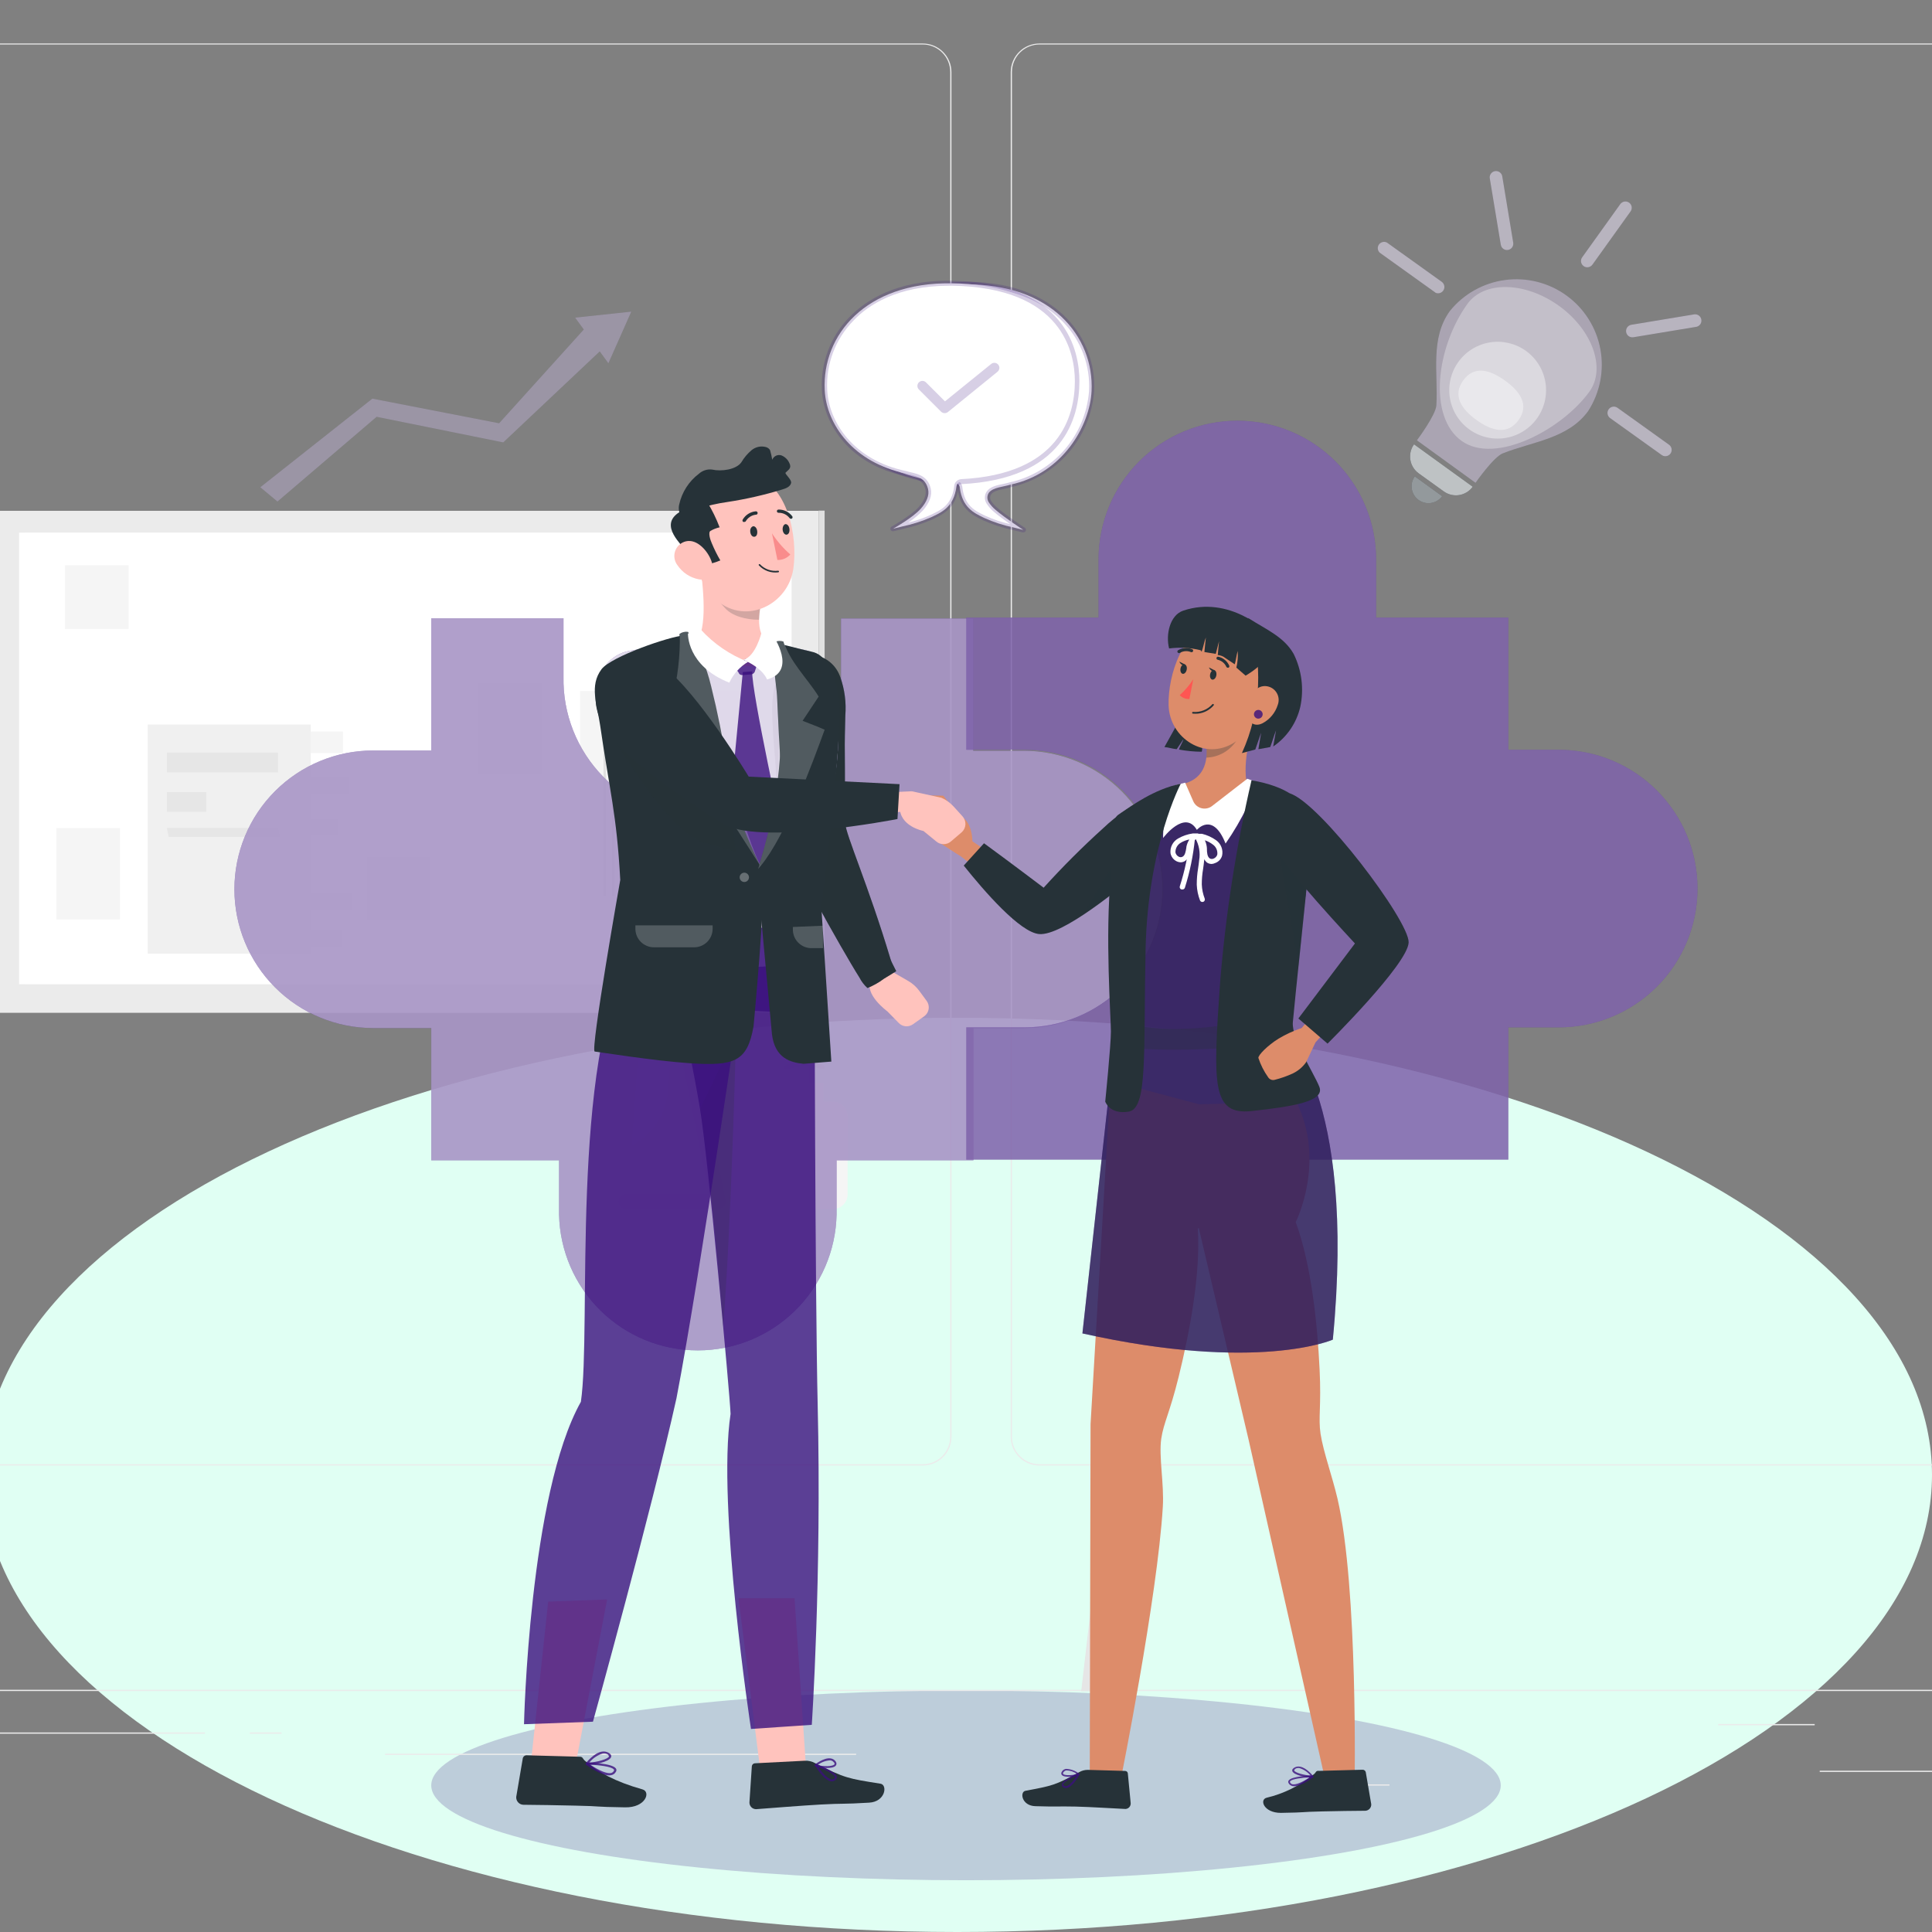 <svg xmlns="http://www.w3.org/2000/svg" width="132" height="132" viewBox="0 0 132 132" fill="none"><rect x="0" y="0" width="132" height="132" fill="#808080" stroke="none"/><g clip-path="url(#clip0_1_773)"><path d="M65.411 132C102.187 132 132 118.017 132 100.768C132 83.519 102.187 69.536 65.411 69.536C28.634 69.536 -1.179 83.519 -1.179 100.768C-1.179 118.017 28.634 132 65.411 132Z" fill="#E0FFF3"></path><ellipse cx="66" cy="121.982" rx="36.536" ry="6.482" fill="#3A0F7D" fill-opacity="0.21"></ellipse><path d="M135.707 120.979H124.329V121.064H135.707V120.979Z" fill="#EBEBEB"></path><path d="M94.934 121.913H91.949V121.999H94.934V121.913Z" fill="#EBEBEB"></path><path d="M123.985 117.79H117.392V117.876H123.985V117.79Z" fill="#EBEBEB"></path><path d="M14.004 118.367H-0.834V118.453H14.004V118.367Z" fill="#EBEBEB"></path><path d="M19.239 118.367H17.065V118.453H19.239V118.367Z" fill="#EBEBEB"></path><path d="M58.494 119.817H26.31V119.903H58.494V119.817Z" fill="#EBEBEB"></path><path d="M63.046 100.128H-3.294C-3.814 100.128 -4.313 99.922 -4.681 99.554C-5.049 99.186 -5.256 98.687 -5.256 98.167V4.916C-5.251 4.399 -5.043 3.904 -4.675 3.54C-4.308 3.176 -3.811 2.972 -3.294 2.972H63.046C63.303 2.972 63.559 3.022 63.797 3.121C64.035 3.219 64.251 3.364 64.433 3.546C64.615 3.728 64.76 3.945 64.858 4.183C64.957 4.421 65.007 4.676 65.007 4.933V98.167C65.007 98.424 64.957 98.679 64.858 98.917C64.76 99.155 64.615 99.371 64.433 99.554C64.251 99.736 64.035 99.88 63.797 99.979C63.559 100.078 63.303 100.128 63.046 100.128ZM-3.294 3.04C-3.791 3.041 -4.268 3.239 -4.62 3.591C-4.971 3.942 -5.169 4.419 -5.17 4.916V98.167C-5.169 98.664 -4.971 99.14 -4.62 99.492C-4.268 99.844 -3.791 100.041 -3.294 100.042H63.046C63.543 100.041 64.02 99.844 64.371 99.492C64.723 99.14 64.921 98.664 64.922 98.167V4.916C64.921 4.419 64.723 3.942 64.371 3.591C64.02 3.239 63.543 3.041 63.046 3.04H-3.294Z" fill="#EBEBEB"></path><path d="M137.356 100.128H71.016C70.496 100.128 69.997 99.922 69.629 99.554C69.261 99.186 69.055 98.687 69.055 98.167V4.916C69.059 4.399 69.268 3.904 69.635 3.54C70.003 3.176 70.499 2.972 71.016 2.972H137.356C137.877 2.972 138.376 3.178 138.743 3.546C139.111 3.914 139.318 4.413 139.318 4.933V98.167C139.318 98.687 139.111 99.186 138.743 99.554C138.376 99.922 137.877 100.128 137.356 100.128ZM71.016 3.04C70.519 3.041 70.043 3.239 69.691 3.591C69.339 3.942 69.141 4.419 69.141 4.916V98.167C69.141 98.664 69.339 99.14 69.691 99.492C70.043 99.844 70.519 100.041 71.016 100.042H137.356C137.853 100.041 138.33 99.844 138.682 99.492C139.033 99.14 139.231 98.664 139.232 98.167V4.916C139.231 4.419 139.033 3.942 138.682 3.591C138.33 3.239 137.853 3.041 137.356 3.04H71.016Z" fill="#EBEBEB"></path><path d="M152.919 115.451H-18.857V115.537H152.919V115.451Z" fill="#EBEBEB"></path><path d="M49.572 81.951C48.656 77.4 47.739 72.849 46.823 68.298C46.689 67.645 45.696 67.924 45.827 68.57L48.445 81.573H42.776C42.639 81.573 42.508 81.627 42.412 81.724C42.315 81.821 42.261 81.952 42.261 82.088C42.261 82.225 42.315 82.356 42.412 82.453C42.508 82.549 42.639 82.604 42.776 82.604H49.074C49.152 82.602 49.23 82.582 49.3 82.547C49.37 82.511 49.432 82.46 49.48 82.397C49.527 82.335 49.56 82.262 49.576 82.185C49.592 82.107 49.591 82.028 49.572 81.951Z" fill="#E0E0E0"></path><path d="M43.154 78.289L44.92 53.041C45.572 53.508 46.093 54.133 46.434 54.859C46.775 55.584 46.924 56.385 46.868 57.184L45.662 74.458C45.605 75.257 45.345 76.029 44.907 76.7C44.468 77.37 43.864 77.917 43.154 78.289Z" fill="#FAFAFA"></path><path d="M56.913 75.265H54.041C53.491 75.265 53.045 75.711 53.045 76.262V81.607C53.045 82.157 53.491 82.603 54.041 82.603H56.913C57.464 82.603 57.91 82.157 57.91 81.607V76.262C57.91 75.711 57.464 75.265 56.913 75.265Z" fill="#F5F5F5"></path><path d="M54.969 72.531C54.21 72.531 53.595 72.72 53.595 72.953C53.595 73.187 54.213 72.871 54.969 72.871C55.068 72.871 55.165 72.871 55.261 72.871V74.537H55.694V72.936C56.085 73.012 56.343 73.087 56.343 72.936C56.343 72.713 55.728 72.531 54.969 72.531Z" fill="#E0E0E0"></path><path d="M56.25 74.008H54.701V75.557H56.25V74.008Z" fill="#F0F0F0"></path><path d="M75.891 115.55H73.871L77.368 85.222H79.739L75.891 115.55Z" fill="#E6E6E6"></path><path d="M55.92 34.901H-0.364V69.198H55.92V34.901Z" fill="#EBEBEB"></path><path d="M56.34 34.888H55.927V69.184H56.34V34.888Z" fill="#E0E0E0"></path><path d="M1.68 36.389H1.34V67.25H1.68V36.389Z" fill="#E0E0E0"></path><path d="M54.086 36.389H1.306V67.25H54.086V36.389Z" fill="white"></path><path d="M20.002 49.983V51.454H23.431V49.983H20.002Z" fill="#F5F5F5"></path><path d="M20.672 61.049V62.193H24.101V61.049H20.672Z" fill="#F5F5F5"></path><path d="M21.229 49.502H10.091V65.155H21.229V49.502Z" fill="#F0F0F0"></path><path d="M19.902 63.578V64.722H23.331V63.578H19.902Z" fill="#F5F5F5"></path><path d="M20.473 53.113V54.257H23.901V53.113H20.473Z" fill="#F5F5F5"></path><path d="M19.72 55.954V57.098H23.149V55.954H19.72Z" fill="#F5F5F5"></path><path d="M18.995 51.426H11.403V52.773H18.995V51.426Z" fill="#E6E6E6"></path><path d="M19.116 57.181H11.523L11.403 56.569H18.992L19.116 57.181Z" fill="#E6E6E6"></path><path d="M14.096 54.12H11.403V55.466H14.096V54.12Z" fill="#E6E6E6"></path><path d="M37.035 46.675H32.686V52.921H37.035V46.675Z" fill="#F5F5F5"></path><path d="M8.198 56.573H3.848V62.819H8.198V56.573Z" fill="#F5F5F5"></path><path d="M8.789 38.625H4.439V42.975H8.789V38.625Z" fill="#F5F5F5"></path><path d="M29.409 58.565H25.059V62.915H29.409V58.565Z" fill="#F5F5F5"></path><path d="M50.771 47.214H39.633V62.867H50.771V47.214Z" fill="#F5F5F5"></path><path d="M49.159 49.478H41.158V49.65H49.159V49.478Z" fill="#E0E0E0"></path><path d="M45.243 49.647H45.071V61.238H45.243V49.647Z" fill="#E0E0E0"></path><path d="M48.919 49.647H48.747V61.238H48.919V49.647Z" fill="#E0E0E0"></path><path d="M41.979 49.647H41.807V61.238H41.979V49.647Z" fill="#E0E0E0"></path><path d="M41.405 49.647H41.234V61.238H41.405V49.647Z" fill="#E0E0E0"></path><path d="M48.747 50.258H41.32V50.43H48.747V50.258Z" fill="#E0E0E0"></path><path d="M79.423 60.758C79.423 63.27 78.426 65.68 76.65 67.458C74.875 69.236 72.466 70.236 69.954 70.24H66.507V79.274H57.157V82.981C57.105 85.46 56.083 87.82 54.31 89.555C52.538 91.29 50.157 92.262 47.677 92.262C45.197 92.262 42.816 91.29 41.044 89.555C39.271 87.82 38.249 85.46 38.197 82.981V79.274H29.465V70.24H25.498C22.984 70.24 20.572 69.241 18.794 67.463C17.015 65.684 16.016 63.272 16.016 60.758C16.016 58.243 17.015 55.831 18.794 54.053C20.572 52.274 22.984 51.275 25.498 51.275H29.465V42.241H38.5V46.225C38.473 47.487 38.698 48.741 39.163 49.915C39.627 51.089 40.321 52.158 41.204 53.059C42.087 53.961 43.141 54.678 44.305 55.167C45.468 55.656 46.718 55.908 47.98 55.908C49.242 55.908 50.491 55.656 51.655 55.167C52.818 54.678 53.873 53.961 54.755 53.059C55.639 52.158 56.333 51.089 56.797 49.915C57.261 48.741 57.487 47.487 57.46 46.225V42.258H66.494V51.292H69.954C72.463 51.296 74.869 52.294 76.644 54.068C78.419 55.842 79.419 58.248 79.423 60.758Z" fill="#3A0F7D" fill-opacity="0.8"></path><g opacity="0.5"><path d="M79.423 60.758C79.423 63.27 78.426 65.68 76.65 67.458C74.875 69.236 72.466 70.236 69.954 70.24H66.507V79.274H57.157V82.981C57.105 85.46 56.083 87.82 54.31 89.555C52.538 91.29 50.157 92.262 47.677 92.262C45.197 92.262 42.816 91.29 41.044 89.555C39.271 87.82 38.249 85.46 38.197 82.981V79.274H29.465V70.24H25.498C22.984 70.24 20.572 69.241 18.794 67.463C17.015 65.684 16.016 63.272 16.016 60.758C16.016 58.243 17.015 55.831 18.794 54.053C20.572 52.274 22.984 51.275 25.498 51.275H29.465V42.241H38.5V46.225C38.473 47.487 38.698 48.741 39.163 49.915C39.627 51.089 40.321 52.158 41.204 53.059C42.087 53.961 43.141 54.678 44.305 55.167C45.468 55.656 46.718 55.908 47.98 55.908C49.242 55.908 50.491 55.656 51.655 55.167C52.818 54.678 53.873 53.961 54.755 53.059C55.639 52.158 56.333 51.089 56.797 49.915C57.261 48.741 57.487 47.487 57.46 46.225V42.258H66.494V51.292H69.954C72.463 51.296 74.869 52.294 76.644 54.068C78.419 55.842 79.419 58.248 79.423 60.758Z" fill="white"></path></g><path d="M69.988 70.193H66.021V79.227H103.054V70.193H106.496C109.011 70.193 111.423 69.194 113.201 67.416C114.98 65.637 115.979 63.225 115.979 60.711C115.979 58.196 114.98 55.784 113.201 54.006C111.423 52.227 109.011 51.228 106.496 51.228H103.054V42.194H94.02V38.227C94.02 35.712 93.021 33.3 91.242 31.522C89.464 29.744 87.052 28.745 84.537 28.745C82.023 28.745 79.611 29.744 77.832 31.522C76.054 33.3 75.055 35.712 75.055 38.227V42.194H66.021V51.228H69.988C72.503 51.228 74.915 52.227 76.693 54.006C78.471 55.784 79.47 58.196 79.47 60.711C79.47 63.225 78.471 65.637 76.693 67.416C74.915 69.194 72.503 70.193 69.988 70.193Z" fill="#3A0F7D" fill-opacity="0.8"></path><g opacity="0.3"><path d="M69.988 70.193H66.021V79.227H103.054V70.193H106.496C109.011 70.193 111.423 69.194 113.201 67.416C114.98 65.637 115.979 63.225 115.979 60.711C115.979 58.196 114.98 55.784 113.201 54.006C111.423 52.227 109.011 51.228 106.496 51.228H103.054V42.194H94.02V38.227C94.02 35.712 93.021 33.3 91.242 31.522C89.464 29.744 87.052 28.745 84.537 28.745C82.023 28.745 79.611 29.744 77.832 31.522C76.054 33.3 75.055 35.712 75.055 38.227V42.194H66.021V51.228H69.988C72.503 51.228 74.915 52.227 76.693 54.006C78.471 55.784 79.47 58.196 79.47 60.711C79.47 63.225 78.471 65.637 76.693 67.416C74.915 69.194 72.503 70.193 69.988 70.193Z" fill="white"></path></g><path d="M69.91 36.203L69.267 36.042C68.576 35.9 67.902 35.682 67.258 35.393L67.172 35.351C66.54 35.046 65.75 34.664 65.581 33.335C65.578 33.251 65.546 33.171 65.49 33.108C65.434 33.045 65.358 33.004 65.275 32.991C59.387 32.706 57.336 29.59 57.333 26.12C57.333 22.719 59.569 19.507 65.921 19.431C71.81 19.359 74.757 22.983 74.579 26.718C74.462 29.102 72.593 32.369 69.037 33.111C68.601 33.259 67.825 33.287 67.553 33.678C67.493 33.773 67.46 33.883 67.46 33.996C67.46 34.109 67.493 34.219 67.553 34.314C67.681 34.509 67.837 34.684 68.017 34.833C68.649 35.375 69.91 36.203 69.91 36.203Z" fill="white"></path><path d="M69.91 36.375H69.869L69.226 36.217C68.523 36.071 67.838 35.848 67.182 35.554L67.1 35.513C66.464 35.207 65.591 34.788 65.413 33.362C65.413 33.331 65.382 33.163 65.265 33.156C58.219 32.812 57.164 28.604 57.161 26.127C57.161 24.096 58.009 19.362 65.921 19.256C69.656 19.218 71.762 20.589 72.889 21.757C73.525 22.412 74.019 23.191 74.34 24.046C74.661 24.901 74.802 25.813 74.754 26.725C74.636 28.279 74.023 29.755 73.004 30.935C71.984 32.115 70.613 32.937 69.092 33.28C68.948 33.326 68.802 33.363 68.653 33.39C68.285 33.465 67.869 33.551 67.715 33.778C67.672 33.844 67.65 33.921 67.65 33.999C67.65 34.078 67.672 34.155 67.715 34.221C67.833 34.402 67.978 34.564 68.144 34.702C68.759 35.231 70.006 36.049 70.02 36.059C70.053 36.081 70.078 36.114 70.09 36.152C70.101 36.191 70.098 36.232 70.082 36.269C70.068 36.302 70.044 36.331 70.013 36.35C69.982 36.369 69.946 36.378 69.91 36.375ZM66.1 19.599H65.925C58.319 19.692 57.501 24.186 57.504 26.127C57.504 28.484 58.518 32.486 65.282 32.812C65.409 32.826 65.527 32.885 65.613 32.978C65.7 33.072 65.749 33.194 65.753 33.321C65.911 34.558 66.619 34.901 67.248 35.204L67.333 35.245C67.875 35.493 68.442 35.684 69.024 35.812C68.642 35.547 68.206 35.228 67.907 34.97C67.715 34.81 67.548 34.621 67.412 34.41C67.332 34.288 67.288 34.145 67.288 33.999C67.288 33.853 67.332 33.711 67.412 33.589C67.643 33.245 68.13 33.149 68.563 33.06C68.718 33.026 68.869 32.995 68.982 32.957C70.436 32.637 71.749 31.857 72.726 30.734C73.703 29.61 74.292 28.202 74.407 26.718C74.453 25.853 74.32 24.987 74.015 24.176C73.711 23.365 73.242 22.626 72.638 22.004C71.58 20.898 69.587 19.599 66.1 19.599Z" fill="#3A0F7D" fill-opacity="0.2"></path><path d="M62.908 34.76C63.317 34.297 63.51 33.833 63.407 33.407C63.194 32.51 62.4 32.524 61.888 32.352C58.332 31.607 56.464 29.03 56.347 26.646C56.168 22.911 59.116 19.283 65.004 19.355C71.36 19.434 73.593 22.647 73.593 26.044C73.593 29.504 71.532 32.62 65.65 32.916C65.454 32.916 65.365 33.104 65.341 33.259C65.176 34.589 64.386 34.977 63.754 35.276L63.668 35.317C63.023 35.605 62.349 35.822 61.658 35.966L61.016 36.124C61.016 36.124 62.349 35.386 62.908 34.76Z" fill="white"></path><path d="M61.005 36.296C60.971 36.297 60.937 36.287 60.908 36.268C60.879 36.249 60.857 36.221 60.844 36.19C60.828 36.151 60.828 36.108 60.842 36.069C60.855 36.03 60.883 35.997 60.919 35.977C60.919 35.977 62.245 35.238 62.768 34.644C63.156 34.197 63.31 33.795 63.228 33.445C63.08 32.823 62.63 32.716 62.156 32.603C62.039 32.575 61.922 32.548 61.812 32.514C58.068 31.73 56.268 29.003 56.154 26.653C56.106 25.74 56.248 24.828 56.569 23.972C56.889 23.117 57.383 22.337 58.02 21.681C59.147 20.517 61.252 19.132 64.987 19.18C72.889 19.28 73.751 24.011 73.748 26.051C73.748 28.528 72.689 32.74 65.643 33.08C65.526 33.08 65.499 33.252 65.495 33.287C65.317 34.709 64.444 35.131 63.809 35.437L63.726 35.478C63.065 35.773 62.374 35.995 61.665 36.142L61.019 36.3L61.005 36.296ZM64.815 19.524C61.325 19.524 59.318 20.823 58.288 21.929C57.684 22.55 57.215 23.289 56.91 24.101C56.606 24.912 56.472 25.777 56.518 26.642C56.625 28.862 58.339 31.452 61.922 32.187C62.036 32.225 62.142 32.249 62.266 32.276C62.74 32.39 63.393 32.544 63.589 33.369C63.699 33.836 63.52 34.341 63.053 34.877C62.751 35.191 62.415 35.469 62.05 35.705C62.586 35.579 63.109 35.4 63.609 35.169L63.695 35.128C64.32 34.826 65.032 34.482 65.19 33.245C65.192 33.117 65.241 32.995 65.328 32.901C65.415 32.807 65.533 32.749 65.66 32.737C72.421 32.41 73.435 28.408 73.438 26.048C73.438 24.121 72.624 19.627 65.014 19.52L64.815 19.524Z" fill="#3A0F7D" fill-opacity="0.2"></path><path d="M63.042 26.385L64.54 27.883L67.924 25.141" fill="white"></path><path d="M64.54 28.226C64.495 28.226 64.45 28.218 64.408 28.201C64.367 28.183 64.328 28.158 64.296 28.126L62.798 26.628C62.763 26.598 62.733 26.56 62.713 26.517C62.692 26.475 62.68 26.428 62.679 26.381C62.677 26.334 62.685 26.286 62.702 26.242C62.719 26.198 62.745 26.158 62.779 26.125C62.812 26.091 62.852 26.065 62.897 26.048C62.941 26.03 62.988 26.023 63.035 26.024C63.083 26.026 63.129 26.038 63.172 26.058C63.214 26.079 63.252 26.108 63.283 26.144L64.564 27.422L67.708 24.876C67.742 24.845 67.783 24.822 67.827 24.807C67.871 24.792 67.918 24.786 67.964 24.789C68.011 24.793 68.056 24.806 68.097 24.828C68.138 24.849 68.175 24.879 68.204 24.915C68.233 24.951 68.255 24.993 68.268 25.038C68.281 25.083 68.284 25.13 68.278 25.176C68.272 25.222 68.257 25.266 68.233 25.306C68.21 25.346 68.178 25.381 68.141 25.409L64.757 28.157C64.694 28.204 64.618 28.228 64.54 28.226Z" fill="#3A0F7D" fill-opacity="0.2"></path><path d="M108.299 18.235C108.388 18.268 108.485 18.27 108.575 18.242C108.666 18.214 108.745 18.158 108.8 18.081L111.404 14.446C111.438 14.4 111.462 14.348 111.475 14.293C111.488 14.238 111.49 14.181 111.481 14.124C111.472 14.069 111.451 14.015 111.421 13.967C111.391 13.919 111.351 13.877 111.305 13.845C111.212 13.779 111.096 13.752 110.984 13.771C110.871 13.79 110.77 13.852 110.703 13.944L108.099 17.579C108.066 17.625 108.042 17.677 108.028 17.732C108.015 17.788 108.013 17.845 108.023 17.901C108.032 17.957 108.052 18.011 108.083 18.058C108.113 18.107 108.152 18.148 108.199 18.18C108.229 18.203 108.263 18.222 108.299 18.235Z" fill="#3A0F7D" fill-opacity="0.21"></path><path d="M111.377 23.021C111.447 23.047 111.523 23.054 111.597 23.042L115.915 22.327C116.022 22.302 116.114 22.237 116.175 22.146C116.236 22.054 116.259 21.944 116.241 21.835C116.224 21.727 116.165 21.63 116.079 21.563C115.992 21.497 115.883 21.465 115.774 21.475L111.456 22.19C111.362 22.206 111.277 22.253 111.212 22.322C111.148 22.392 111.108 22.481 111.099 22.575C111.09 22.67 111.112 22.765 111.162 22.845C111.213 22.926 111.288 22.988 111.377 23.021Z" fill="#3A0F7D" fill-opacity="0.21"></path><path d="M98.109 20.015C98.207 20.05 98.313 20.048 98.41 20.01C98.506 19.973 98.586 19.902 98.635 19.81C98.684 19.719 98.698 19.613 98.675 19.512C98.652 19.411 98.594 19.321 98.511 19.259L94.766 16.576C94.675 16.527 94.569 16.513 94.468 16.536C94.367 16.559 94.277 16.618 94.216 16.701C94.155 16.785 94.126 16.888 94.135 16.991C94.144 17.095 94.19 17.191 94.264 17.263L98.009 19.946C98.039 19.974 98.072 19.997 98.109 20.015Z" fill="#3A0F7D" fill-opacity="0.21"></path><path d="M113.63 31.143C113.729 31.179 113.836 31.179 113.934 31.142C114.032 31.105 114.113 31.034 114.163 30.941C114.212 30.849 114.226 30.742 114.203 30.64C114.18 30.538 114.12 30.448 114.036 30.387L110.514 27.862C110.468 27.828 110.416 27.805 110.36 27.792C110.305 27.779 110.248 27.777 110.191 27.786C110.135 27.796 110.082 27.816 110.033 27.846C109.985 27.876 109.943 27.915 109.91 27.961C109.877 28.008 109.853 28.06 109.84 28.115C109.827 28.171 109.825 28.228 109.834 28.284C109.844 28.34 109.864 28.394 109.894 28.442C109.924 28.491 109.963 28.533 110.009 28.566L113.531 31.088C113.562 31.11 113.595 31.128 113.63 31.143Z" fill="#3A0F7D" fill-opacity="0.21"></path><path d="M102.812 17.057C102.883 17.083 102.959 17.09 103.034 17.078C103.108 17.065 103.178 17.033 103.236 16.985C103.295 16.938 103.34 16.875 103.366 16.805C103.393 16.734 103.401 16.657 103.389 16.583L102.644 12.079C102.638 12.02 102.621 11.962 102.592 11.91C102.563 11.858 102.524 11.813 102.477 11.776C102.43 11.74 102.376 11.714 102.318 11.699C102.261 11.685 102.201 11.682 102.142 11.692C102.083 11.702 102.027 11.723 101.978 11.756C101.928 11.788 101.885 11.83 101.852 11.88C101.819 11.929 101.797 11.985 101.786 12.043C101.776 12.102 101.778 12.162 101.792 12.22L102.537 16.713C102.548 16.79 102.579 16.863 102.627 16.923C102.676 16.984 102.739 17.03 102.812 17.057Z" fill="#3A0F7D" fill-opacity="0.21"></path><g opacity="0.5"><path d="M108.298 18.235C108.388 18.268 108.485 18.27 108.575 18.242C108.666 18.214 108.745 18.158 108.8 18.081L111.404 14.446C111.438 14.4 111.462 14.348 111.475 14.293C111.488 14.238 111.49 14.181 111.481 14.124C111.472 14.069 111.451 14.015 111.421 13.967C111.391 13.919 111.351 13.877 111.305 13.845C111.211 13.779 111.096 13.752 110.983 13.771C110.871 13.79 110.77 13.852 110.703 13.944L108.099 17.579C108.066 17.625 108.042 17.677 108.028 17.732C108.015 17.788 108.013 17.845 108.022 17.901C108.032 17.957 108.052 18.011 108.082 18.058C108.113 18.107 108.152 18.148 108.199 18.18C108.229 18.203 108.263 18.222 108.298 18.235Z" fill="white"></path><path d="M111.377 23.021C111.447 23.047 111.523 23.054 111.597 23.042L115.915 22.327C116.022 22.302 116.114 22.237 116.175 22.146C116.236 22.054 116.259 21.944 116.241 21.835C116.224 21.727 116.165 21.63 116.079 21.563C115.992 21.497 115.883 21.465 115.774 21.475L111.456 22.19C111.362 22.206 111.277 22.253 111.212 22.322C111.148 22.392 111.108 22.481 111.099 22.575C111.09 22.67 111.112 22.765 111.162 22.845C111.213 22.926 111.288 22.988 111.377 23.021Z" fill="white"></path><path d="M98.109 20.015C98.207 20.05 98.313 20.048 98.41 20.01C98.506 19.973 98.586 19.902 98.635 19.81C98.684 19.719 98.698 19.613 98.675 19.512C98.652 19.411 98.594 19.321 98.511 19.259L94.766 16.576C94.675 16.527 94.569 16.513 94.468 16.536C94.367 16.559 94.277 16.618 94.216 16.701C94.155 16.785 94.126 16.888 94.135 16.991C94.144 17.095 94.19 17.191 94.264 17.263L98.009 19.946C98.039 19.974 98.072 19.997 98.109 20.015Z" fill="white"></path><path d="M113.63 31.143C113.729 31.179 113.836 31.179 113.934 31.142C114.032 31.105 114.113 31.034 114.163 30.942C114.212 30.849 114.226 30.743 114.203 30.641C114.18 30.539 114.12 30.449 114.036 30.387L110.514 27.862C110.468 27.829 110.416 27.805 110.36 27.792C110.305 27.779 110.248 27.777 110.191 27.787C110.135 27.796 110.082 27.816 110.033 27.846C109.985 27.876 109.943 27.915 109.91 27.962C109.877 28.008 109.853 28.06 109.84 28.116C109.827 28.171 109.825 28.228 109.834 28.285C109.844 28.341 109.864 28.395 109.894 28.443C109.924 28.491 109.963 28.533 110.009 28.566L113.531 31.088C113.562 31.11 113.595 31.129 113.63 31.143Z" fill="white"></path><path d="M102.812 17.057C102.883 17.083 102.959 17.09 103.034 17.078C103.108 17.065 103.178 17.033 103.236 16.985C103.295 16.938 103.34 16.875 103.366 16.805C103.393 16.734 103.401 16.657 103.389 16.583L102.644 12.079C102.638 12.02 102.621 11.962 102.592 11.91C102.563 11.858 102.524 11.813 102.477 11.776C102.43 11.74 102.376 11.714 102.318 11.699C102.261 11.685 102.201 11.682 102.142 11.692C102.083 11.702 102.027 11.723 101.978 11.756C101.928 11.788 101.885 11.83 101.852 11.88C101.819 11.929 101.797 11.985 101.786 12.043C101.776 12.102 101.778 12.162 101.792 12.22L102.537 16.713C102.548 16.79 102.579 16.863 102.627 16.923C102.676 16.984 102.739 17.03 102.812 17.057Z" fill="white"></path></g><path d="M99.061 21.245C100.001 20.083 101.351 19.326 102.832 19.13C104.314 18.933 105.815 19.312 107.025 20.189C108.236 21.065 109.064 22.372 109.34 23.841C109.616 25.31 109.318 26.829 108.508 28.085C107.134 29.978 104.705 30.167 102.668 30.978C102.036 31.229 100.813 32.987 100.813 32.987L96.807 30.084C96.807 30.084 98.095 28.367 98.136 27.697C98.27 25.508 97.69 23.138 99.061 21.245Z" fill="#3A0F7D" fill-opacity="0.21"></path><path opacity="0.4" d="M99.061 21.245C100.001 20.083 101.351 19.326 102.832 19.13C104.314 18.933 105.815 19.312 107.025 20.189C108.236 21.065 109.064 22.372 109.34 23.841C109.616 25.31 109.318 26.829 108.508 28.085C107.134 29.978 104.705 30.167 102.668 30.978C102.036 31.229 100.813 32.987 100.813 32.987L96.807 30.084C96.807 30.084 98.095 28.367 98.136 27.697C98.27 25.508 97.69 23.138 99.061 21.245Z" fill="white"></path><path d="M96.92 32.335L98.638 33.572C98.789 33.681 98.96 33.76 99.141 33.803C99.322 33.847 99.51 33.854 99.695 33.825C99.879 33.795 100.055 33.73 100.214 33.632C100.373 33.535 100.511 33.407 100.62 33.256L96.611 30.356C96.391 30.66 96.3 31.038 96.358 31.409C96.416 31.78 96.618 32.112 96.92 32.335Z" fill="#263238"></path><path d="M96.92 34.159C97.168 34.339 97.478 34.413 97.781 34.364C98.083 34.316 98.354 34.15 98.535 33.902L96.662 32.545C96.483 32.793 96.409 33.102 96.457 33.405C96.506 33.708 96.672 33.979 96.92 34.159Z" fill="#263238"></path><path opacity="0.5" d="M96.92 34.159C97.168 34.339 97.478 34.413 97.781 34.364C98.083 34.316 98.354 34.15 98.535 33.902L96.662 32.545C96.483 32.793 96.409 33.102 96.457 33.405C96.506 33.708 96.672 33.979 96.92 34.159Z" fill="white"></path><g opacity="0.7"><path d="M96.92 32.335L98.638 33.572C98.789 33.681 98.96 33.76 99.141 33.803C99.322 33.847 99.51 33.854 99.695 33.825C99.879 33.795 100.055 33.73 100.214 33.632C100.373 33.535 100.511 33.407 100.62 33.256L96.611 30.356C96.391 30.66 96.3 31.038 96.358 31.409C96.416 31.78 96.618 32.112 96.92 32.335Z" fill="white"></path></g><path opacity="0.3" d="M100.253 20.771C98.112 23.756 97.559 28.477 99.864 30.126C102.17 31.775 106.735 29.336 108.598 26.752C109.738 25.162 108.797 22.53 106.492 20.881C104.186 19.232 101.386 19.18 100.253 20.771Z" fill="white"></path><path opacity="0.4" d="M99.638 24.729C99.256 25.26 99.04 25.893 99.018 26.547C98.996 27.201 99.168 27.847 99.514 28.403C99.859 28.959 100.361 29.401 100.957 29.671C101.553 29.942 102.216 30.029 102.862 29.923C103.508 29.817 104.107 29.521 104.585 29.074C105.063 28.627 105.398 28.048 105.546 27.411C105.695 26.773 105.652 26.106 105.421 25.494C105.191 24.881 104.784 24.351 104.252 23.969C103.539 23.459 102.653 23.252 101.787 23.394C100.922 23.537 100.149 24.016 99.638 24.729Z" fill="white"></path><path opacity="0.4" d="M99.974 25.989C99.225 27.02 99.844 27.954 100.888 28.703C101.932 29.452 103.001 29.734 103.75 28.703C104.499 27.673 103.867 26.752 102.826 26.003C101.785 25.254 100.72 24.959 99.974 25.989Z" fill="white"></path><path d="M17.786 33.29L18.958 34.266L25.733 28.477L34.383 30.226L40.976 24.007L41.567 24.818L43.13 21.293L39.296 21.702L39.887 22.513L34.101 28.92L25.441 27.237L17.786 33.29Z" fill="#3A0F7D" fill-opacity="0.21"></path><g opacity="0.3"><path d="M17.786 33.29L18.958 34.266L25.733 28.477L34.383 30.226L40.976 24.007L41.567 24.818L43.13 21.293L39.296 21.702L39.887 22.513L34.101 28.92L25.441 27.237L17.786 33.29Z" fill="white"></path></g><path d="M81.838 83.954C82.037 87.066 81.268 91.072 80.532 94.058C79.924 96.524 79.502 97.205 79.34 98.297C79.165 99.541 79.543 101.389 79.447 102.952C79.079 109.136 76.564 121.642 76.564 121.642L74.455 121.508L74.51 97.297L75.884 73.84L84.209 76.059C85.04 80.615 81.838 83.954 81.838 83.954Z" fill="#DD8C6A"></path><path d="M92.55 122.071L90.633 122.016L85.311 98.379L79.931 75.509L88.558 75.252C90.619 79.374 88.527 83.497 88.527 83.497C89.602 86.427 90.011 90.485 90.159 93.559C90.283 96.095 90.059 96.871 90.224 97.96C90.417 99.204 91.021 100.857 91.382 102.392C92.797 108.487 92.55 122.071 92.55 122.071Z" fill="#DD8C6A"></path><path d="M64.454 54.364L65.457 55.683C66.457 55.992 66.437 57.48 66.437 57.48C66.653 57.648 68.687 58.933 69.161 59.349L67.962 60.64C67.443 59.847 65.64 58.503 65.64 58.503C65.64 58.503 63.187 57.002 62.785 56.466C62.383 55.93 63.053 54.336 63.053 54.336L64.454 54.364Z" fill="#DD8C6A"></path><path d="M67.23 57.614C68.876 58.813 71.305 60.651 71.305 60.651C72.598 59.221 73.963 57.858 75.393 56.566C76.28 55.724 77.294 55.029 78.399 54.505L77.977 59.448C76.674 60.568 72.593 63.956 70.999 63.818C69.683 63.705 67.24 60.884 65.846 59.139L67.23 57.614Z" fill="#263238"></path><path opacity="0.2" d="M73.954 62.513C74.823 61.046 77.207 57.194 77.207 57.194L77.777 58.49L77.393 59.912C76.788 60.42 74.826 61.877 73.954 62.513Z" fill="#263238"></path><path d="M89.606 57.006C89.257 61.533 88.607 66.032 87.661 70.473C87.661 70.473 92.694 74.596 91.062 91.529C91.062 91.529 85.971 93.783 73.954 91.103L76.238 70.397C76.238 70.397 75.709 56.94 77.138 55.439C78.403 54.106 83.917 52.347 88.132 54.436C88.605 54.669 88.998 55.038 89.261 55.496C89.523 55.954 89.643 56.479 89.606 57.006Z" fill="#3A0F7D" fill-opacity="0.8"></path><path opacity="0.4" d="M89.606 57.006C89.257 61.533 88.607 66.032 87.661 70.473C87.661 70.473 92.694 74.596 91.062 91.529C91.062 91.529 85.971 93.783 73.954 91.103L76.238 70.397C76.238 70.397 75.709 56.94 77.138 55.439C78.403 54.106 83.917 52.347 88.132 54.436C88.605 54.669 88.998 55.038 89.261 55.496C89.523 55.954 89.643 56.479 89.606 57.006Z" fill="#263238"></path><path opacity="0.3" d="M83.755 70.019C83.755 70.019 80.069 70.658 77.478 70.019V71.6C77.478 71.6 79.406 71.878 83.755 71.6V70.019Z" fill="#263238"></path><path d="M85.899 48.664C85.411 50.038 84.775 52.495 85.298 53.907C85.36 54.071 85.364 54.251 85.31 54.418C85.255 54.585 85.146 54.728 84.999 54.824C83.937 55.59 82.209 56.198 80.911 56.071C79.244 55.889 79.677 54.697 80.103 54.061C80.217 53.889 80.395 53.646 80.598 53.608C82.237 53.33 82.549 52.1 82.422 50.859L85.899 48.664Z" fill="#DD8C6A"></path><path opacity="0.3" d="M84.483 49.561L82.422 50.849C82.45 51.153 82.45 51.459 82.422 51.763C82.835 51.75 83.239 51.637 83.598 51.433C83.957 51.229 84.261 50.94 84.483 50.591C84.724 50.155 84.652 49.64 84.483 49.561Z" fill="#263238"></path><path d="M80.488 49.368L79.557 51.041C79.846 51.065 80.107 51.162 80.395 51.186C80.539 50.959 80.711 50.736 80.856 50.499C80.8 50.732 80.612 50.983 80.553 51.213C81.066 51.307 81.585 51.357 82.106 51.361C82.132 51.284 82.142 51.203 82.136 51.122C82.129 51.041 82.106 50.962 82.068 50.89C81.792 50.269 81.305 49.765 80.694 49.468L80.488 49.368Z" fill="#263238"></path><path d="M86.548 46.407C85.947 48.547 85.703 49.843 84.367 50.708C82.357 52.028 79.9 50.451 79.842 48.176C79.797 46.115 80.79 42.968 83.099 42.566C83.889 42.426 84.702 42.604 85.361 43.062C86.019 43.52 86.47 44.22 86.614 45.009C86.699 45.474 86.677 45.952 86.548 46.407Z" fill="#DD8C6A"></path><path d="M81.529 46.407C81.27 46.81 80.958 47.176 80.601 47.496C80.686 47.584 80.789 47.654 80.903 47.7C81.016 47.745 81.138 47.766 81.261 47.761L81.529 46.407Z" fill="#FF5652"></path><path d="M83.882 45.62C83.899 45.624 83.917 45.624 83.934 45.62C83.959 45.608 83.978 45.586 83.987 45.56C83.997 45.534 83.996 45.505 83.985 45.479C83.917 45.325 83.814 45.189 83.683 45.083C83.552 44.976 83.398 44.903 83.233 44.868C83.205 44.864 83.177 44.871 83.154 44.888C83.132 44.905 83.117 44.929 83.113 44.957C83.109 44.985 83.116 45.013 83.133 45.036C83.149 45.058 83.174 45.073 83.202 45.077C83.332 45.107 83.453 45.167 83.556 45.253C83.659 45.338 83.74 45.446 83.793 45.569C83.802 45.584 83.815 45.597 83.831 45.606C83.846 45.615 83.864 45.62 83.882 45.62Z" fill="#263238"></path><path d="M80.505 44.61C80.521 44.62 80.538 44.625 80.557 44.625C80.575 44.625 80.593 44.62 80.608 44.61C80.721 44.541 80.849 44.5 80.981 44.489C81.113 44.479 81.245 44.501 81.367 44.552C81.392 44.564 81.421 44.566 81.448 44.556C81.474 44.547 81.496 44.529 81.508 44.504C81.515 44.492 81.519 44.478 81.52 44.465C81.521 44.451 81.52 44.437 81.516 44.424C81.511 44.411 81.505 44.399 81.496 44.388C81.487 44.378 81.476 44.369 81.464 44.363C81.309 44.295 81.14 44.266 80.972 44.277C80.803 44.287 80.64 44.338 80.495 44.425C80.483 44.431 80.472 44.44 80.463 44.451C80.455 44.461 80.448 44.473 80.445 44.486C80.441 44.5 80.44 44.513 80.441 44.527C80.443 44.541 80.447 44.554 80.454 44.566C80.466 44.585 80.484 44.6 80.505 44.61Z" fill="#263238"></path><path d="M85.219 53.206L82.814 55.068C82.711 55.148 82.592 55.203 82.465 55.228C82.338 55.254 82.206 55.251 82.081 55.217C81.956 55.184 81.84 55.122 81.742 55.037C81.644 54.951 81.568 54.844 81.519 54.724L80.972 53.474L80.333 53.639C80.26 53.656 80.194 53.694 80.141 53.747C80.088 53.8 80.051 53.868 80.034 53.941C79.907 54.529 79.44 55.965 79.468 57.253C79.468 57.253 80.941 55.281 81.773 56.7C81.773 56.7 82.859 55.418 83.734 57.634C84.295 56.828 84.792 55.979 85.219 55.095C85.669 54.044 85.971 53.474 85.971 53.474L85.219 53.206Z" fill="white"></path><path d="M85.507 53.312C84.454 57.862 83.736 62.482 83.36 67.137C82.876 74.104 82.776 76.21 85.531 75.908C88.287 75.606 90.544 75.258 90.142 74.255C89.74 73.252 88.239 70.995 88.331 69.844C88.424 68.693 89.383 59.723 89.493 58.366C89.603 57.009 90.42 54.161 85.507 53.312Z" fill="#263238"></path><path d="M85.978 72.287C85.944 72.101 86.603 71.431 87.352 70.964C87.851 70.666 88.381 70.423 88.932 70.239C88.932 70.239 90.472 68.429 90.897 67.938L92.086 68.968C91.312 69.681 90.575 70.433 89.877 71.222L89.238 72.572C89.008 72.898 88.7 73.16 88.341 73.335C87.939 73.522 87.519 73.67 87.088 73.778C87.005 73.8 86.917 73.795 86.837 73.763C86.757 73.731 86.69 73.675 86.644 73.603C86.358 73.2 86.133 72.756 85.978 72.287Z" fill="#DD8C6A"></path><path d="M80.674 53.546C80.674 53.546 78.416 57.792 78.269 64.883C78.121 71.974 78.43 75.733 77.118 75.949C75.805 76.165 75.513 75.262 75.513 75.262C75.513 75.262 75.901 71.414 75.901 70.476C75.901 69.538 75.489 63.859 75.901 59.802C76.314 55.745 75.901 55.992 76.589 55.539C77.276 55.085 78.832 53.92 80.674 53.546Z" fill="#263238"></path><path opacity="0.2" d="M88.726 66.01L87.373 58.242C87.373 58.242 88.489 59.38 89.317 60.252C89.159 61.839 88.925 64.079 88.726 66.01Z" fill="#263238"></path><path d="M88.111 54.202C88.111 54.202 87.194 56.542 87.373 58.242C87.448 58.964 92.574 64.461 92.574 64.461L88.709 69.586L90.702 71.304C90.702 71.304 96.199 65.862 96.243 64.388C96.288 62.915 90.176 54.824 88.111 54.202Z" fill="#263238"></path><path d="M83.102 46.153C83.068 46.331 82.944 46.455 82.828 46.434C82.711 46.414 82.642 46.249 82.68 46.067C82.718 45.885 82.838 45.764 82.955 45.785C83.071 45.806 83.137 45.971 83.102 46.153Z" fill="#263238"></path><path d="M81.079 45.754C81.044 45.933 80.921 46.06 80.804 46.036C80.687 46.012 80.622 45.85 80.656 45.672C80.691 45.493 80.814 45.366 80.931 45.39C81.048 45.414 81.117 45.572 81.079 45.754Z" fill="#263238"></path><path d="M80.979 45.407L80.574 45.201C80.574 45.201 80.732 45.572 80.979 45.407Z" fill="#263238"></path><path d="M83.003 45.806L82.597 45.599C82.597 45.599 82.755 45.977 83.003 45.806Z" fill="#263238"></path><path d="M81.848 48.757C81.734 48.766 81.619 48.766 81.505 48.757C81.497 48.757 81.489 48.755 81.482 48.752C81.475 48.749 81.469 48.744 81.463 48.738C81.458 48.733 81.454 48.726 81.452 48.718C81.45 48.711 81.449 48.703 81.45 48.695C81.451 48.68 81.457 48.666 81.468 48.656C81.479 48.646 81.493 48.64 81.508 48.64C81.755 48.661 82.003 48.625 82.233 48.534C82.464 48.443 82.669 48.299 82.834 48.114C82.84 48.108 82.846 48.104 82.853 48.101C82.86 48.097 82.868 48.096 82.876 48.096C82.883 48.096 82.891 48.097 82.898 48.101C82.905 48.104 82.912 48.108 82.917 48.114C82.928 48.125 82.934 48.14 82.934 48.156C82.934 48.171 82.928 48.186 82.917 48.197C82.644 48.512 82.263 48.712 81.848 48.757Z" fill="#263238"></path><path d="M85.27 42.222C86.325 45.239 86.174 48.545 84.851 51.454C85.15 51.364 85.469 51.296 85.765 51.21C85.909 50.828 86.023 50.437 86.167 50.059C86.119 50.403 86.026 50.828 85.978 51.189L86.785 51.041C86.926 50.674 87.043 50.262 87.184 49.894C87.122 50.22 87.053 50.677 86.988 51.004C87.924 50.365 88.585 49.397 88.84 48.293C89.1 47.071 88.94 45.796 88.386 44.675C87.72 43.511 86.555 43.033 85.27 42.222Z" fill="#263238"></path><path d="M87.301 48.159C87.135 48.695 86.765 49.145 86.27 49.41C85.614 49.753 85.129 49.21 85.181 48.51C85.222 47.881 85.617 46.94 86.339 46.878C86.498 46.865 86.658 46.893 86.804 46.959C86.95 47.024 87.076 47.126 87.172 47.254C87.268 47.382 87.33 47.532 87.353 47.69C87.375 47.848 87.357 48.01 87.301 48.159Z" fill="#DD8C6A"></path><path d="M80.687 58.916C80.582 58.915 80.479 58.89 80.385 58.844C80.278 58.79 80.184 58.712 80.113 58.616C80.041 58.52 79.993 58.408 79.972 58.291C79.952 58.09 79.991 57.889 80.084 57.711C80.177 57.533 80.319 57.385 80.495 57.287C80.804 57.109 81.144 56.992 81.498 56.944H81.539H81.817C81.862 56.946 81.904 56.966 81.935 56.998C81.965 57.031 81.982 57.074 81.982 57.119C81.981 57.163 81.963 57.206 81.932 57.237C81.901 57.268 81.858 57.286 81.814 57.287C81.646 57.287 81.443 57.631 81.402 57.909V57.95C81.402 58.12 81.362 58.288 81.287 58.44C81.211 58.592 81.101 58.724 80.965 58.826C80.882 58.879 80.786 58.91 80.687 58.916ZM81.261 57.356C81.056 57.394 80.859 57.468 80.68 57.576C80.564 57.642 80.468 57.739 80.402 57.856C80.337 57.973 80.305 58.105 80.309 58.239C80.322 58.303 80.35 58.362 80.39 58.413C80.43 58.465 80.481 58.506 80.539 58.534C80.578 58.555 80.622 58.566 80.666 58.566C80.711 58.566 80.754 58.555 80.794 58.534C80.972 58.442 81.013 58.17 81.055 57.909V57.868C81.09 57.685 81.159 57.512 81.261 57.356Z" fill="white"></path><path d="M82.786 59.029C82.67 59.029 82.556 58.995 82.46 58.929C82.334 58.815 82.237 58.672 82.178 58.512C82.118 58.353 82.097 58.181 82.116 58.012V57.971C82.116 57.699 81.938 57.332 81.773 57.308C81.729 57.303 81.688 57.28 81.661 57.245C81.633 57.211 81.62 57.166 81.625 57.122C81.629 57.078 81.649 57.037 81.683 57.008C81.716 56.979 81.76 56.965 81.804 56.968H82.082H82.123C82.47 57.051 82.798 57.201 83.089 57.407C83.251 57.524 83.377 57.685 83.45 57.872C83.522 58.059 83.539 58.263 83.497 58.459C83.465 58.574 83.406 58.681 83.324 58.769C83.242 58.856 83.14 58.923 83.027 58.964C82.951 59 82.87 59.023 82.786 59.029ZM82.319 57.411C82.4 57.581 82.448 57.765 82.46 57.954V57.998C82.46 58.259 82.487 58.531 82.652 58.648C82.69 58.67 82.733 58.684 82.777 58.687C82.822 58.69 82.866 58.682 82.906 58.665C82.968 58.643 83.023 58.607 83.069 58.559C83.114 58.512 83.148 58.456 83.168 58.393C83.185 58.263 83.167 58.13 83.115 58.009C83.063 57.888 82.979 57.783 82.872 57.706C82.706 57.578 82.519 57.478 82.319 57.411Z" fill="white"></path><path d="M80.773 60.771C80.755 60.775 80.736 60.775 80.718 60.771C80.675 60.757 80.639 60.726 80.618 60.685C80.598 60.645 80.594 60.598 80.608 60.554C80.95 59.492 81.18 58.397 81.295 57.287C81.3 57.242 81.322 57.2 81.358 57.171C81.393 57.142 81.439 57.128 81.484 57.133C81.53 57.137 81.572 57.16 81.6 57.195C81.629 57.231 81.643 57.276 81.639 57.322C81.525 58.455 81.295 59.574 80.952 60.661C80.938 60.697 80.913 60.727 80.881 60.746C80.849 60.766 80.811 60.775 80.773 60.771Z" fill="white"></path><path d="M82.147 61.626C82.113 61.626 82.08 61.616 82.052 61.597C82.024 61.578 82.002 61.551 81.989 61.52C81.856 61.175 81.78 60.811 81.766 60.441C81.766 60.066 81.796 59.691 81.859 59.321C81.886 59.136 81.914 58.95 81.931 58.765C82.018 58.251 81.924 57.723 81.666 57.27C81.654 57.251 81.645 57.23 81.64 57.208C81.636 57.186 81.636 57.163 81.64 57.141C81.644 57.119 81.653 57.098 81.665 57.079C81.678 57.06 81.694 57.044 81.713 57.031C81.731 57.019 81.752 57.01 81.775 57.005C81.797 57.001 81.82 57.001 81.842 57.005C81.864 57.009 81.885 57.018 81.904 57.031C81.923 57.043 81.939 57.059 81.951 57.078C82.255 57.595 82.368 58.203 82.271 58.795C82.254 58.988 82.226 59.18 82.199 59.369C82.139 59.719 82.109 60.073 82.11 60.427C82.122 60.758 82.189 61.084 82.309 61.393C82.325 61.435 82.324 61.482 82.306 61.524C82.288 61.566 82.254 61.599 82.213 61.616C82.192 61.623 82.169 61.627 82.147 61.626Z" fill="white"></path><path d="M85.105 46.163C84.92 45.995 84.659 45.785 84.473 45.613C84.561 45.24 84.591 44.855 84.562 44.473C84.477 44.775 84.449 45.084 84.363 45.387L83.731 44.967C83.581 44.844 83.396 44.77 83.202 44.754C83.236 44.442 83.25 44.122 83.288 43.81C83.216 44.088 83.133 44.397 83.065 44.675C82.817 44.641 82.532 44.583 82.288 44.548C82.316 44.205 82.357 43.889 82.388 43.555C82.281 43.816 82.206 44.263 82.099 44.524L82.027 44.425C81.324 44.252 80.595 44.212 79.876 44.304C79.636 43.36 79.924 42.023 80.852 41.717C83.996 40.67 86.569 43.123 86.641 43.325C87.112 44.62 86.242 45.479 85.105 46.163Z" fill="#263238"></path><path d="M86.27 48.801C86.27 48.861 86.252 48.918 86.219 48.968C86.187 49.017 86.14 49.055 86.085 49.078C86.031 49.1 85.971 49.106 85.913 49.095C85.855 49.083 85.802 49.055 85.76 49.013C85.718 48.971 85.689 48.918 85.678 48.86C85.666 48.802 85.672 48.742 85.695 48.687C85.718 48.633 85.756 48.586 85.805 48.553C85.854 48.52 85.912 48.503 85.971 48.503C86.05 48.503 86.126 48.534 86.182 48.59C86.238 48.646 86.27 48.722 86.27 48.801Z" fill="#3A0F7D" fill-opacity="0.8"></path><path d="M73.737 121.078C72.078 121.988 71.892 122.006 70.061 122.353C69.659 122.428 69.8 123.383 70.748 123.404C72.298 123.452 72.167 123.404 73.497 123.431C74.624 123.459 75.981 123.555 76.877 123.593H76.908C77.006 123.586 77.097 123.54 77.161 123.466C77.226 123.392 77.258 123.296 77.252 123.198L77.056 121.157C77.05 121.114 77.03 121.074 76.998 121.044C76.966 121.015 76.924 120.998 76.881 120.996L74.325 120.923C74.118 120.921 73.915 120.974 73.737 121.078Z" fill="#263238"></path><path d="M73.748 121.233C73.752 121.224 73.755 121.215 73.755 121.205C73.755 121.196 73.752 121.186 73.748 121.178C73.739 121.172 73.729 121.169 73.718 121.169C73.708 121.169 73.698 121.172 73.689 121.178C73.579 121.216 72.624 121.593 72.552 121.899C72.545 121.928 72.546 121.959 72.554 121.987C72.561 122.016 72.576 122.042 72.597 122.064C72.63 122.1 72.671 122.128 72.717 122.145C72.763 122.162 72.812 122.169 72.861 122.164C73.205 122.126 73.565 121.58 73.754 121.257L73.748 121.233ZM72.651 121.889C72.72 121.721 73.198 121.48 73.565 121.322C73.294 121.755 73.023 122.009 72.837 122.04C72.805 122.045 72.772 122.041 72.742 122.029C72.712 122.017 72.685 121.997 72.665 121.971C72.656 121.964 72.649 121.955 72.645 121.944C72.642 121.933 72.642 121.921 72.645 121.91L72.651 121.889Z" fill="#3A0F7D" fill-opacity="0.8"></path><path d="M73.748 121.233C73.75 121.223 73.749 121.213 73.745 121.204C73.742 121.194 73.735 121.187 73.727 121.181C73.472 120.981 73.161 120.867 72.837 120.855C72.783 120.862 72.731 120.879 72.684 120.907C72.638 120.935 72.597 120.972 72.566 121.016C72.48 121.136 72.504 121.219 72.545 121.267C72.713 121.477 73.442 121.394 73.717 121.267C73.724 121.264 73.731 121.26 73.736 121.254C73.742 121.248 73.746 121.241 73.748 121.233ZM72.627 121.119L72.665 121.078C72.688 121.046 72.717 121.018 72.751 120.997C72.784 120.977 72.822 120.963 72.861 120.958C73.123 120.964 73.377 121.05 73.59 121.205C73.273 121.301 72.737 121.319 72.638 121.205C72.638 121.205 72.614 121.178 72.638 121.136L72.627 121.119Z" fill="#3A0F7D" fill-opacity="0.8"></path><path d="M89.743 121.24C88.806 122.007 87.706 122.551 86.528 122.83C86.04 122.968 86.346 123.861 87.514 123.861C89.448 123.83 88.678 123.799 90.331 123.761C91.743 123.734 92.117 123.723 93.237 123.717H93.275C93.332 123.715 93.388 123.703 93.439 123.679C93.491 123.656 93.537 123.622 93.576 123.581C93.614 123.539 93.644 123.49 93.663 123.437C93.682 123.383 93.691 123.327 93.687 123.27L93.313 121.078C93.301 121.028 93.271 120.984 93.23 120.954C93.188 120.924 93.137 120.909 93.086 120.913L90.135 120.992C89.877 120.961 89.943 121.099 89.743 121.24Z" fill="#263238"></path><path d="M89.73 121.411C89.736 121.402 89.74 121.392 89.74 121.38C89.74 121.369 89.736 121.358 89.73 121.349C89.725 121.338 89.718 121.328 89.708 121.321C89.698 121.314 89.687 121.309 89.675 121.308C89.527 121.308 88.246 121.349 88.043 121.652C88.025 121.679 88.016 121.711 88.016 121.743C88.016 121.775 88.025 121.807 88.043 121.834C88.071 121.885 88.109 121.929 88.156 121.963C88.203 121.996 88.257 122.019 88.314 122.03C88.72 122.112 89.379 121.686 89.743 121.422L89.73 121.411ZM88.163 121.686C88.311 121.535 88.974 121.459 89.472 121.435C88.971 121.779 88.541 121.947 88.318 121.909C88.28 121.903 88.245 121.888 88.214 121.865C88.184 121.843 88.159 121.813 88.142 121.779C88.135 121.768 88.131 121.756 88.131 121.743C88.131 121.73 88.135 121.717 88.142 121.707L88.163 121.686Z" fill="#3A0F7D" fill-opacity="0.8"></path><path d="M89.73 121.411C89.736 121.403 89.739 121.392 89.739 121.382C89.739 121.372 89.736 121.361 89.73 121.353C89.706 121.336 89.276 120.776 88.816 120.704C88.683 120.679 88.546 120.703 88.431 120.772C88.276 120.865 88.273 120.958 88.3 121.02C88.41 121.288 89.304 121.47 89.675 121.446C89.686 121.445 89.697 121.441 89.706 121.435C89.716 121.429 89.724 121.421 89.73 121.411ZM88.455 120.892L88.5 120.848C88.585 120.798 88.685 120.781 88.781 120.8C89.078 120.89 89.341 121.067 89.537 121.308C89.121 121.291 88.486 121.123 88.421 120.965C88.421 120.965 88.421 120.927 88.465 120.889L88.455 120.892Z" fill="#3A0F7D" fill-opacity="0.8"></path><path d="M59.5 66.972C59.016 67.927 60.627 69.098 60.627 69.098L61.39 69.878C61.515 70.014 61.686 70.1 61.87 70.117C62.053 70.135 62.237 70.084 62.386 69.974L63.139 69.439L63.163 69.421C63.317 69.303 63.42 69.13 63.449 68.937C63.477 68.745 63.43 68.549 63.317 68.391L62.812 67.704C62.608 67.422 62.345 67.188 62.043 67.016L60.596 66.185L59.5 66.972Z" fill="#FFC3BD"></path><path d="M53.217 46.046C53.399 45.643 53.696 45.303 54.07 45.068C54.445 44.833 54.88 44.713 55.322 44.723C55.764 44.733 56.193 44.873 56.556 45.126C56.919 45.378 57.2 45.731 57.364 46.142L57.412 46.263C57.709 47.102 57.826 47.996 57.755 48.884C57.735 49.76 57.707 50.65 57.721 51.498C57.735 52.347 57.721 55.411 57.748 56.243C57.776 57.012 59.332 60.492 60.84 65.519C60.871 65.615 60.909 65.709 60.954 65.8L61.232 66.353C61.232 66.353 60.816 66.618 60.39 66.872C60.045 67.132 59.668 67.344 59.267 67.504C59.043 67.301 58.858 67.059 58.721 66.79C57.518 64.893 53.591 57.857 53.385 56.827C53.182 55.872 53.042 52.704 52.952 51.742C52.863 50.78 52.794 49.842 52.767 48.894C52.746 48.418 52.764 47.941 52.822 47.468C52.883 46.976 53.016 46.496 53.217 46.043V46.046Z" fill="#263238"></path><path opacity="0.3" d="M53.217 46.046C53.399 45.643 53.696 45.303 54.07 45.068C54.445 44.833 54.88 44.713 55.322 44.723C55.764 44.733 56.193 44.873 56.556 45.126C56.919 45.378 57.2 45.731 57.364 46.142L57.412 46.263C57.709 47.102 57.826 47.996 57.755 48.884C57.735 49.76 57.707 50.65 57.721 51.498C57.735 52.347 57.721 55.411 57.748 56.243C57.776 57.012 59.332 60.492 60.84 65.519C60.871 65.615 60.909 65.709 60.954 65.8L61.232 66.353C61.232 66.353 60.816 66.618 60.39 66.872C60.045 67.132 59.668 67.344 59.267 67.504C59.043 67.301 58.858 67.059 58.721 66.79C57.518 64.893 53.591 57.857 53.385 56.827C53.182 55.872 53.042 52.704 52.952 51.742C52.863 50.78 52.794 49.842 52.767 48.894C52.746 48.418 52.764 47.941 52.822 47.468C52.883 46.976 53.016 46.496 53.217 46.043V46.046Z" fill="#263238"></path><path d="M40.88 47.231C41.467 53.999 43.714 57.813 43.412 63.22C43.412 63.22 55.608 63.461 56.027 63.461C56.206 53.498 57.628 54.257 57.192 47.949C57.267 45.888 56.089 44.6 54.897 44.394L49.702 43.318L43.007 44.469C42.37 44.578 41.797 44.923 41.403 45.434C41.009 45.946 40.822 46.588 40.88 47.231Z" fill="#3A0F7D" fill-opacity="0.8"></path><path d="M50.458 109.198L52.038 121.686L55.117 121.466L54.285 109.198H50.458Z" fill="#FFC3BD"></path><path d="M55.866 95.975C56.144 107.752 55.464 117.845 55.464 117.845L51.31 118.127C51.31 118.127 48.971 102.846 49.915 96.603C49.871 95.291 48.352 78.879 47.83 75.777C46.885 70.208 45.875 66.388 45.875 66.388L55.649 65.842C55.649 65.842 55.694 88.561 55.866 95.975Z" fill="#3A0F7D" fill-opacity="0.8"></path><g opacity="0.2"><path d="M50.29 70.669C50.29 70.669 49.974 83.569 49.41 90.643C49.118 86.819 48.352 78.879 47.83 75.777L50.29 70.669Z" fill="#263238"></path></g><path d="M37.455 109.428L36.187 121.264L39.255 120.93L41.481 109.28L37.455 109.428Z" fill="#FFC3BD"></path><path d="M35.802 117.804L40.512 117.632C40.512 117.632 44.525 103.172 46.219 95.531C47.861 87.015 50.925 65.759 50.925 65.759L43.096 65.154C38.925 72.689 40.426 90.725 39.688 95.775C36.149 102.086 35.802 117.804 35.802 117.804Z" fill="#3A0F7D" fill-opacity="0.8"></path><path d="M55.57 62.063H44.106C44.106 62.063 42.223 68.697 42.24 68.631C42.258 68.566 55.694 69.277 55.694 69.277L55.57 62.063Z" fill="#3A0F7D" fill-opacity="0.8"></path><path d="M55.694 120.466C57.728 121.497 57.951 121.518 60.16 121.868C60.648 121.947 60.504 123.101 59.38 123.163C57.515 123.277 57.662 123.201 56.079 123.29C54.722 123.366 52.756 123.527 51.674 123.607H51.64C51.581 123.605 51.523 123.591 51.469 123.567C51.415 123.543 51.366 123.508 51.326 123.465C51.285 123.422 51.254 123.371 51.233 123.316C51.212 123.261 51.202 123.202 51.204 123.143L51.368 120.673C51.373 120.62 51.397 120.571 51.435 120.535C51.472 120.498 51.522 120.476 51.575 120.473L54.986 120.298C55.233 120.285 55.479 120.343 55.694 120.466Z" fill="#263238"></path><path d="M55.694 120.645C55.934 121.03 56.402 121.676 56.803 121.707C56.863 121.712 56.922 121.703 56.977 121.68C57.032 121.657 57.081 121.622 57.12 121.576C57.144 121.55 57.161 121.518 57.17 121.483C57.178 121.448 57.177 121.411 57.168 121.377C57.068 121.009 55.903 120.59 55.773 120.549C55.76 120.544 55.746 120.543 55.732 120.546C55.719 120.549 55.707 120.556 55.697 120.566C55.692 120.577 55.689 120.588 55.689 120.6C55.689 120.612 55.692 120.624 55.697 120.635L55.694 120.645ZM57.044 121.411C57.047 121.424 57.047 121.438 57.044 121.452C57.04 121.465 57.033 121.477 57.023 121.487C57 121.518 56.968 121.543 56.932 121.558C56.896 121.573 56.856 121.578 56.817 121.573C56.59 121.555 56.257 121.229 55.91 120.734C56.364 120.91 56.941 121.184 57.037 121.384L57.044 121.411Z" fill="#3A0F7D" fill-opacity="0.8"></path><path d="M55.694 120.673C56.037 120.81 56.913 120.882 57.109 120.625C57.154 120.566 57.185 120.463 57.075 120.322C57.033 120.27 56.981 120.226 56.922 120.194C56.863 120.163 56.798 120.143 56.731 120.137C56.281 120.082 55.701 120.542 55.67 120.559C55.661 120.567 55.655 120.577 55.651 120.587C55.647 120.598 55.645 120.61 55.646 120.621C55.646 120.634 55.651 120.647 55.66 120.656C55.669 120.666 55.681 120.672 55.694 120.673ZM57.006 120.463C57.015 120.476 57.02 120.491 57.02 120.506C57.02 120.521 57.015 120.536 57.006 120.549C56.889 120.7 56.244 120.7 55.859 120.594C56.109 120.401 56.412 120.288 56.728 120.271C56.775 120.276 56.821 120.29 56.863 120.314C56.904 120.338 56.94 120.37 56.968 120.408L57.017 120.456L57.006 120.463Z" fill="#3A0F7D" fill-opacity="0.8"></path><path d="M40.011 120.339C40.842 121.068 42.034 121.734 43.896 122.256C44.484 122.421 44.113 123.514 42.704 123.483C40.371 123.449 41.299 123.407 39.306 123.366C37.589 123.332 37.152 123.318 35.799 123.308H35.768C35.699 123.307 35.632 123.292 35.569 123.265C35.507 123.237 35.45 123.197 35.404 123.147C35.357 123.096 35.321 123.037 35.298 122.973C35.275 122.909 35.265 122.84 35.27 122.772L35.72 120.126C35.735 120.066 35.771 120.012 35.822 119.976C35.873 119.939 35.935 119.922 35.998 119.927L39.557 120.023C39.853 120.003 39.777 120.168 40.011 120.339Z" fill="#263238"></path><path d="M40.021 120.556C40.457 120.875 41.251 121.384 41.739 121.288C41.811 121.278 41.879 121.252 41.939 121.211C41.999 121.169 42.048 121.114 42.082 121.05C42.104 121.018 42.116 120.98 42.116 120.941C42.116 120.901 42.104 120.863 42.082 120.831C41.838 120.47 40.289 120.422 40.114 120.422C40.098 120.421 40.083 120.426 40.07 120.436C40.058 120.445 40.049 120.458 40.045 120.473C40.037 120.484 40.033 120.496 40.033 120.509C40.033 120.522 40.037 120.535 40.045 120.545L40.021 120.556ZM41.945 120.899C41.954 120.912 41.959 120.927 41.959 120.942C41.959 120.958 41.954 120.973 41.945 120.985C41.924 121.026 41.894 121.061 41.857 121.089C41.82 121.116 41.777 121.135 41.732 121.143C41.464 121.188 40.942 120.982 40.337 120.57C40.938 120.6 41.739 120.693 41.917 120.875L41.945 120.899Z" fill="#3A0F7D" fill-opacity="0.8"></path><path d="M40.083 120.573C40.536 120.604 41.615 120.384 41.746 120.061C41.783 119.986 41.777 119.872 41.591 119.762C41.452 119.68 41.287 119.649 41.127 119.676C40.571 119.766 40.052 120.439 40.025 120.463C40.017 120.473 40.013 120.485 40.013 120.497C40.013 120.51 40.017 120.522 40.025 120.532C40.038 120.553 40.059 120.567 40.083 120.573ZM41.557 119.91C41.605 119.958 41.591 119.989 41.612 120.003C41.533 120.195 40.767 120.398 40.265 120.422C40.5 120.131 40.817 119.916 41.175 119.807C41.293 119.782 41.416 119.803 41.519 119.865L41.574 119.92L41.557 119.91Z" fill="#3A0F7D" fill-opacity="0.8"></path><path opacity="0.8" d="M40.88 47.231C41.467 53.999 43.714 57.813 43.412 63.22C43.412 63.22 55.608 63.461 56.027 63.461C56.206 53.498 57.628 54.257 57.192 47.949C57.267 45.888 56.034 44.586 54.842 44.38L49.688 43.318L42.993 44.469C42.358 44.581 41.789 44.927 41.398 45.438C41.007 45.95 40.822 46.59 40.88 47.231Z" fill="white"></path><path d="M53.547 57.301L52.172 59.747L49.685 57.098C49.685 57.033 50.75 45.916 50.75 45.916L51.393 45.868C51.331 47.218 53.547 57.301 53.547 57.301Z" fill="#3A0F7D" fill-opacity="0.8"></path><path d="M53.134 45.445C53.723 50.197 53.237 55.02 51.712 59.558L52.743 70.669C52.945 72.28 53.98 72.596 54.904 72.682L56.8 72.531L56.113 61.929C56.113 61.929 57.662 50.248 57.305 47.602C57.068 45.857 56.491 45.177 56.079 44.823C55.902 44.675 55.69 44.573 55.464 44.528C54.742 44.377 52.619 43.803 52.715 43.84C52.811 43.878 53.134 45.445 53.134 45.445Z" fill="#263238"></path><path d="M52.128 40.577C51.867 41.817 51.465 43.507 52.815 44.084C53.402 44.339 53.681 45.163 53.117 45.428C52.554 45.692 48.905 45.428 48.586 45.276C47.795 44.871 47.239 44.589 47.665 43.799C48.407 42.449 47.936 39.625 47.837 38.268L52.128 40.577Z" fill="#FFC3BD"></path><path d="M51.757 45.297L51.588 45.83C51.577 45.891 51.547 45.947 51.503 45.991C51.459 46.035 51.402 46.065 51.341 46.077L50.699 46.125C50.647 46.125 50.596 46.109 50.554 46.079C50.512 46.049 50.481 46.006 50.465 45.957L50.152 45.483L50.953 45.012L51.757 45.297Z" fill="#3A0F7D" fill-opacity="0.8"></path><path opacity="0.2" d="M48.689 40.23C48.884 40.706 49.163 41.144 49.513 41.522C50.011 42.092 50.949 42.343 51.856 42.343C51.887 41.742 51.977 41.146 52.124 40.563L51.935 40.463L48.689 40.23Z" fill="#263238"></path><path d="M47.105 72.641C50.197 72.85 51.056 72.531 51.485 70.119C51.485 70.119 52.303 61.472 52.142 59.558C52.142 59.558 50.08 55.538 49.675 52.745C49.235 49.623 47.318 43.37 46.765 43.411C45.703 43.483 41.742 44.871 41.1 45.72C40.248 46.85 40.801 48.156 41.004 49.557C41.649 54.047 42.134 55.593 42.378 60.121C42.378 60.121 40.316 71.802 40.632 71.844C40.873 71.868 44.638 72.472 47.105 72.641Z" fill="#263238"></path><path opacity="0.2" d="M43.412 63.221H48.689V63.458C48.689 63.793 48.556 64.114 48.319 64.352C48.081 64.589 47.76 64.722 47.425 64.722H44.676C44.341 64.722 44.019 64.589 43.782 64.352C43.545 64.114 43.412 63.793 43.412 63.458V63.221Z" fill="white"></path><path opacity="0.2" d="M56.233 64.78H55.491C55.156 64.793 54.829 64.673 54.581 64.446C54.334 64.219 54.187 63.903 54.172 63.567V63.334L56.213 63.248L56.233 64.78Z" fill="white"></path><path d="M54.206 38.838C53.863 41.295 51.015 42.71 49.015 41.054C47.858 40.099 47.641 38.911 47.339 37.052C47.294 36.77 47.249 36.475 47.198 36.159C47.115 35.669 47.143 35.166 47.28 34.688C47.335 34.489 47.41 34.295 47.504 34.111C47.848 33.416 48.424 32.863 49.134 32.549C49.843 32.236 50.64 32.18 51.386 32.393C53.835 33.108 54.512 36.64 54.206 38.838Z" fill="#FFC3BD"></path><path d="M48.325 34.31C48.658 34.856 48.94 35.431 49.166 36.028C48.947 36.078 48.736 36.16 48.541 36.272C48.362 36.386 48.541 36.922 48.634 37.121C48.801 37.523 48.995 37.913 49.215 38.289C48.896 38.424 48.563 38.521 48.222 38.578C48.128 38.317 47.975 38.081 47.775 37.89C47.659 37.748 47.503 37.645 47.327 37.593C47.151 37.54 46.964 37.542 46.789 37.598C46.727 37.293 44.93 35.911 46.428 34.987C46.648 34.813 46.889 34.669 47.146 34.558L47.49 34.431C47.759 34.344 48.042 34.303 48.325 34.31Z" fill="#263238"></path><path d="M46.871 36.983C47.638 36.808 48.349 37.65 48.589 38.289C48.871 38.996 48.534 39.721 47.744 39.581C47.45 39.524 47.169 39.41 46.919 39.245C46.669 39.08 46.455 38.867 46.287 38.618C46.181 38.482 46.112 38.321 46.085 38.15C46.057 37.979 46.074 37.804 46.132 37.641C46.19 37.478 46.288 37.333 46.417 37.218C46.547 37.102 46.703 37.022 46.871 36.983Z" fill="#FFC3BD"></path><path d="M51.468 35.953C51.595 35.953 51.715 36.087 51.736 36.296C51.757 36.506 51.685 36.66 51.54 36.674C51.396 36.688 51.279 36.54 51.259 36.33C51.238 36.121 51.341 35.98 51.468 35.953Z" fill="#263238"></path><path d="M53.67 35.808C53.797 35.808 53.918 35.942 53.938 36.152C53.959 36.361 53.873 36.516 53.742 36.53C53.612 36.543 53.495 36.396 53.474 36.203C53.454 36.011 53.543 35.825 53.67 35.808Z" fill="#263238"></path><path d="M53.114 38.258C53.279 38.264 53.445 38.234 53.597 38.17C53.75 38.105 53.886 38.007 53.997 37.883C53.514 37.462 53.092 36.975 52.743 36.437L53.114 38.258Z" fill="#F98C8C"></path><path d="M50.943 35.63C51.013 35.504 51.112 35.397 51.231 35.316C51.35 35.236 51.487 35.184 51.63 35.166H51.667C51.698 35.161 51.725 35.144 51.743 35.119C51.761 35.093 51.769 35.062 51.764 35.032C51.758 35.002 51.741 34.975 51.716 34.957C51.691 34.939 51.66 34.931 51.63 34.935C51.447 34.953 51.272 35.013 51.118 35.112C50.964 35.21 50.835 35.344 50.743 35.502C50.729 35.529 50.724 35.559 50.731 35.589C50.738 35.618 50.756 35.644 50.781 35.66C50.8 35.665 50.82 35.665 50.84 35.66C50.877 35.664 50.913 35.653 50.943 35.63Z" fill="#263238"></path><path d="M54.107 35.43C54.13 35.411 54.146 35.384 54.15 35.354C54.154 35.324 54.145 35.293 54.127 35.269C54.017 35.123 53.873 35.006 53.708 34.927C53.543 34.848 53.362 34.81 53.179 34.815C53.164 34.817 53.15 34.821 53.137 34.828C53.124 34.835 53.112 34.844 53.103 34.856C53.093 34.867 53.087 34.881 53.083 34.895C53.079 34.909 53.078 34.924 53.079 34.939C53.084 34.968 53.099 34.994 53.122 35.012C53.145 35.03 53.174 35.038 53.203 35.035C53.348 35.033 53.491 35.065 53.62 35.129C53.75 35.193 53.862 35.287 53.949 35.403C53.96 35.418 53.975 35.43 53.993 35.438C54.01 35.446 54.029 35.449 54.048 35.447C54.069 35.445 54.088 35.44 54.107 35.43Z" fill="#263238"></path><path d="M50.273 57.651C49.843 56.14 49.348 54.614 48.452 53.326C48.129 52.859 47.765 52.429 47.421 51.952C46.961 51.343 46.537 50.708 46.153 50.048C46.531 49.705 47.029 49.361 47.435 49.045L45.903 47.778C46.288 46.321 46.465 44.817 46.428 43.311C46.596 43.191 46.805 43.142 47.009 43.174C47.741 44.311 48.275 45.565 48.586 46.881C49.466 50.414 50.03 54.018 50.273 57.651Z" fill="#263238"></path><path opacity="0.2" d="M51.959 59.18C51.935 59.149 51.915 59.111 51.891 59.074C50.915 57.555 46.476 50.622 46.167 50.045C46.548 49.702 47.047 49.358 47.452 49.042L45.92 47.774C46.303 46.318 46.48 44.814 46.445 43.308C46.612 43.189 46.82 43.139 47.023 43.171C47.485 43.888 47.87 44.653 48.17 45.452C48.344 45.917 48.487 46.394 48.599 46.878C49.469 50.292 50.376 55.858 51.904 59.029L51.959 59.18Z" fill="white"></path><path d="M54.172 58.383C54.148 56.81 54.172 55.209 54.663 53.714C54.838 53.175 55.072 52.656 55.254 52.117C55.488 51.43 56.199 50.578 56.343 49.856C55.883 49.647 55.312 49.434 54.825 49.265L55.928 47.609C55.137 46.328 53.931 45.283 53.523 43.83C53.328 43.764 53.114 43.776 52.928 43.865C52.684 44.672 53.069 47.022 53.09 47.517C53.261 51.169 53.368 54.821 54.172 58.383Z" fill="#263238"></path><path opacity="0.2" d="M56.343 49.856C55.488 52.199 53.705 57.071 51.959 59.18C51.904 59.245 51.853 59.307 51.798 59.366L51.891 59.074C51.89 59.058 51.89 59.042 51.891 59.026C53.481 53.872 53.265 51.072 53.097 47.503C53.076 47.008 52.691 44.593 52.935 43.789C53.027 43.745 53.127 43.718 53.229 43.713C53.331 43.707 53.433 43.721 53.529 43.755C53.931 45.204 55.137 46.311 55.934 47.592C55.57 48.145 55.203 48.695 54.835 49.248C55.299 49.434 55.883 49.647 56.343 49.856Z" fill="white"></path><path opacity="0.3" d="M40.736 48.224C40.736 48.224 41.79 50.595 44.336 54.096C46.923 57.651 48.376 57.651 48.376 57.651L50.273 58.221C50.273 58.221 49.785 49.255 44.274 47.915C42.639 47.506 40.385 48.234 40.736 48.224Z" fill="#263238"></path><path d="M62.29 54.061L59.456 54.192V55.751L62.29 55.353V54.061Z" fill="#FFC3BD"></path><path d="M61.476 55.088C61.417 56.463 63.094 56.775 63.094 56.775L63.967 57.49C64.106 57.61 64.284 57.676 64.468 57.676C64.652 57.676 64.83 57.61 64.97 57.49L65.691 56.875L65.712 56.858C65.862 56.72 65.951 56.528 65.96 56.325C65.969 56.121 65.897 55.922 65.76 55.772L65.172 55.123C64.935 54.858 64.643 54.647 64.317 54.504L62.29 54.061L61.476 55.088Z" fill="#FFC3BD"></path><path d="M41.014 46.335C40.43 47.475 40.691 48.794 41.392 49.866C42.986 52.292 48.242 55.514 49.293 56.225C51.671 57.847 61.318 55.958 61.318 55.958L61.459 53.577L51.152 53.061C51.152 53.061 47.693 47.3 45.312 45.541C44.113 44.662 41.831 44.737 41.014 46.335Z" fill="#263238"></path><path d="M48.644 32.081C48.484 32.062 48.322 32.078 48.169 32.127C48.015 32.177 47.874 32.258 47.754 32.366C47.072 32.88 46.594 33.621 46.408 34.455C46.364 34.625 46.364 34.803 46.408 34.974C46.426 35.06 46.471 35.139 46.535 35.201C46.599 35.262 46.681 35.303 46.768 35.317C47.01 35.065 47.311 34.878 47.645 34.774C48.316 34.554 49.006 34.394 49.706 34.297C50.977 34.103 52.232 33.816 53.461 33.438C53.705 33.366 53.983 33.256 54.048 33.012C54.114 32.768 53.588 32.369 53.674 32.29C53.808 32.16 53.993 32.043 53.993 31.858C53.991 31.784 53.971 31.712 53.935 31.648C53.884 31.528 53.81 31.419 53.717 31.328C53.623 31.236 53.513 31.164 53.392 31.115C53.269 31.073 53.134 31.081 53.017 31.137C52.899 31.193 52.808 31.292 52.763 31.414C52.726 31.192 52.675 30.971 52.612 30.755C52.552 30.655 52.456 30.581 52.344 30.549C52.173 30.5 51.992 30.493 51.818 30.53C51.644 30.568 51.481 30.647 51.344 30.762C51.072 30.993 50.84 31.268 50.657 31.576C50.3 32.098 49.27 32.225 48.644 32.081Z" fill="#263238"></path><path d="M51.853 38.632C51.848 38.627 51.843 38.621 51.84 38.614C51.838 38.608 51.836 38.6 51.836 38.593C51.836 38.586 51.838 38.578 51.84 38.572C51.843 38.565 51.848 38.559 51.853 38.553C51.863 38.544 51.876 38.539 51.889 38.539C51.903 38.539 51.915 38.544 51.925 38.553C52.082 38.719 52.276 38.845 52.491 38.921C52.706 38.998 52.936 39.022 53.162 38.993C53.177 38.992 53.192 38.997 53.203 39.007C53.215 39.016 53.222 39.03 53.224 39.045C53.225 39.059 53.22 39.073 53.211 39.084C53.202 39.094 53.19 39.101 53.176 39.103C52.934 39.135 52.688 39.109 52.458 39.027C52.227 38.946 52.02 38.81 51.853 38.632Z" fill="#263238"></path><path d="M47.005 43.284L47.878 43.009C48.767 43.987 49.873 44.744 51.107 45.218C50.55 45.555 50.105 46.05 49.829 46.641C46.909 45.486 47.005 43.284 47.005 43.284Z" fill="white"></path><path d="M52.822 43.435L52.028 43.226C52.028 43.226 51.623 44.878 50.788 45.074C52.2 45.703 52.403 46.424 52.403 46.424C54.505 45.857 52.822 43.435 52.822 43.435Z" fill="white"></path><path opacity="0.3" d="M51.173 59.967C51.168 60.03 51.145 60.09 51.106 60.139C51.067 60.189 51.015 60.226 50.955 60.246C50.896 60.266 50.832 60.267 50.771 60.251C50.71 60.235 50.656 60.201 50.614 60.154C50.573 60.106 50.546 60.048 50.538 59.986C50.529 59.924 50.539 59.86 50.566 59.804C50.594 59.747 50.637 59.7 50.691 59.668C50.745 59.636 50.807 59.62 50.87 59.623C50.913 59.626 50.954 59.637 50.992 59.656C51.031 59.675 51.065 59.7 51.093 59.732C51.121 59.764 51.142 59.801 51.156 59.842C51.17 59.882 51.175 59.925 51.173 59.967Z" fill="white"></path></g><defs><clipPath id="clip0_1_773"><rect width="132" height="132" fill="white"></rect></clipPath></defs></svg>